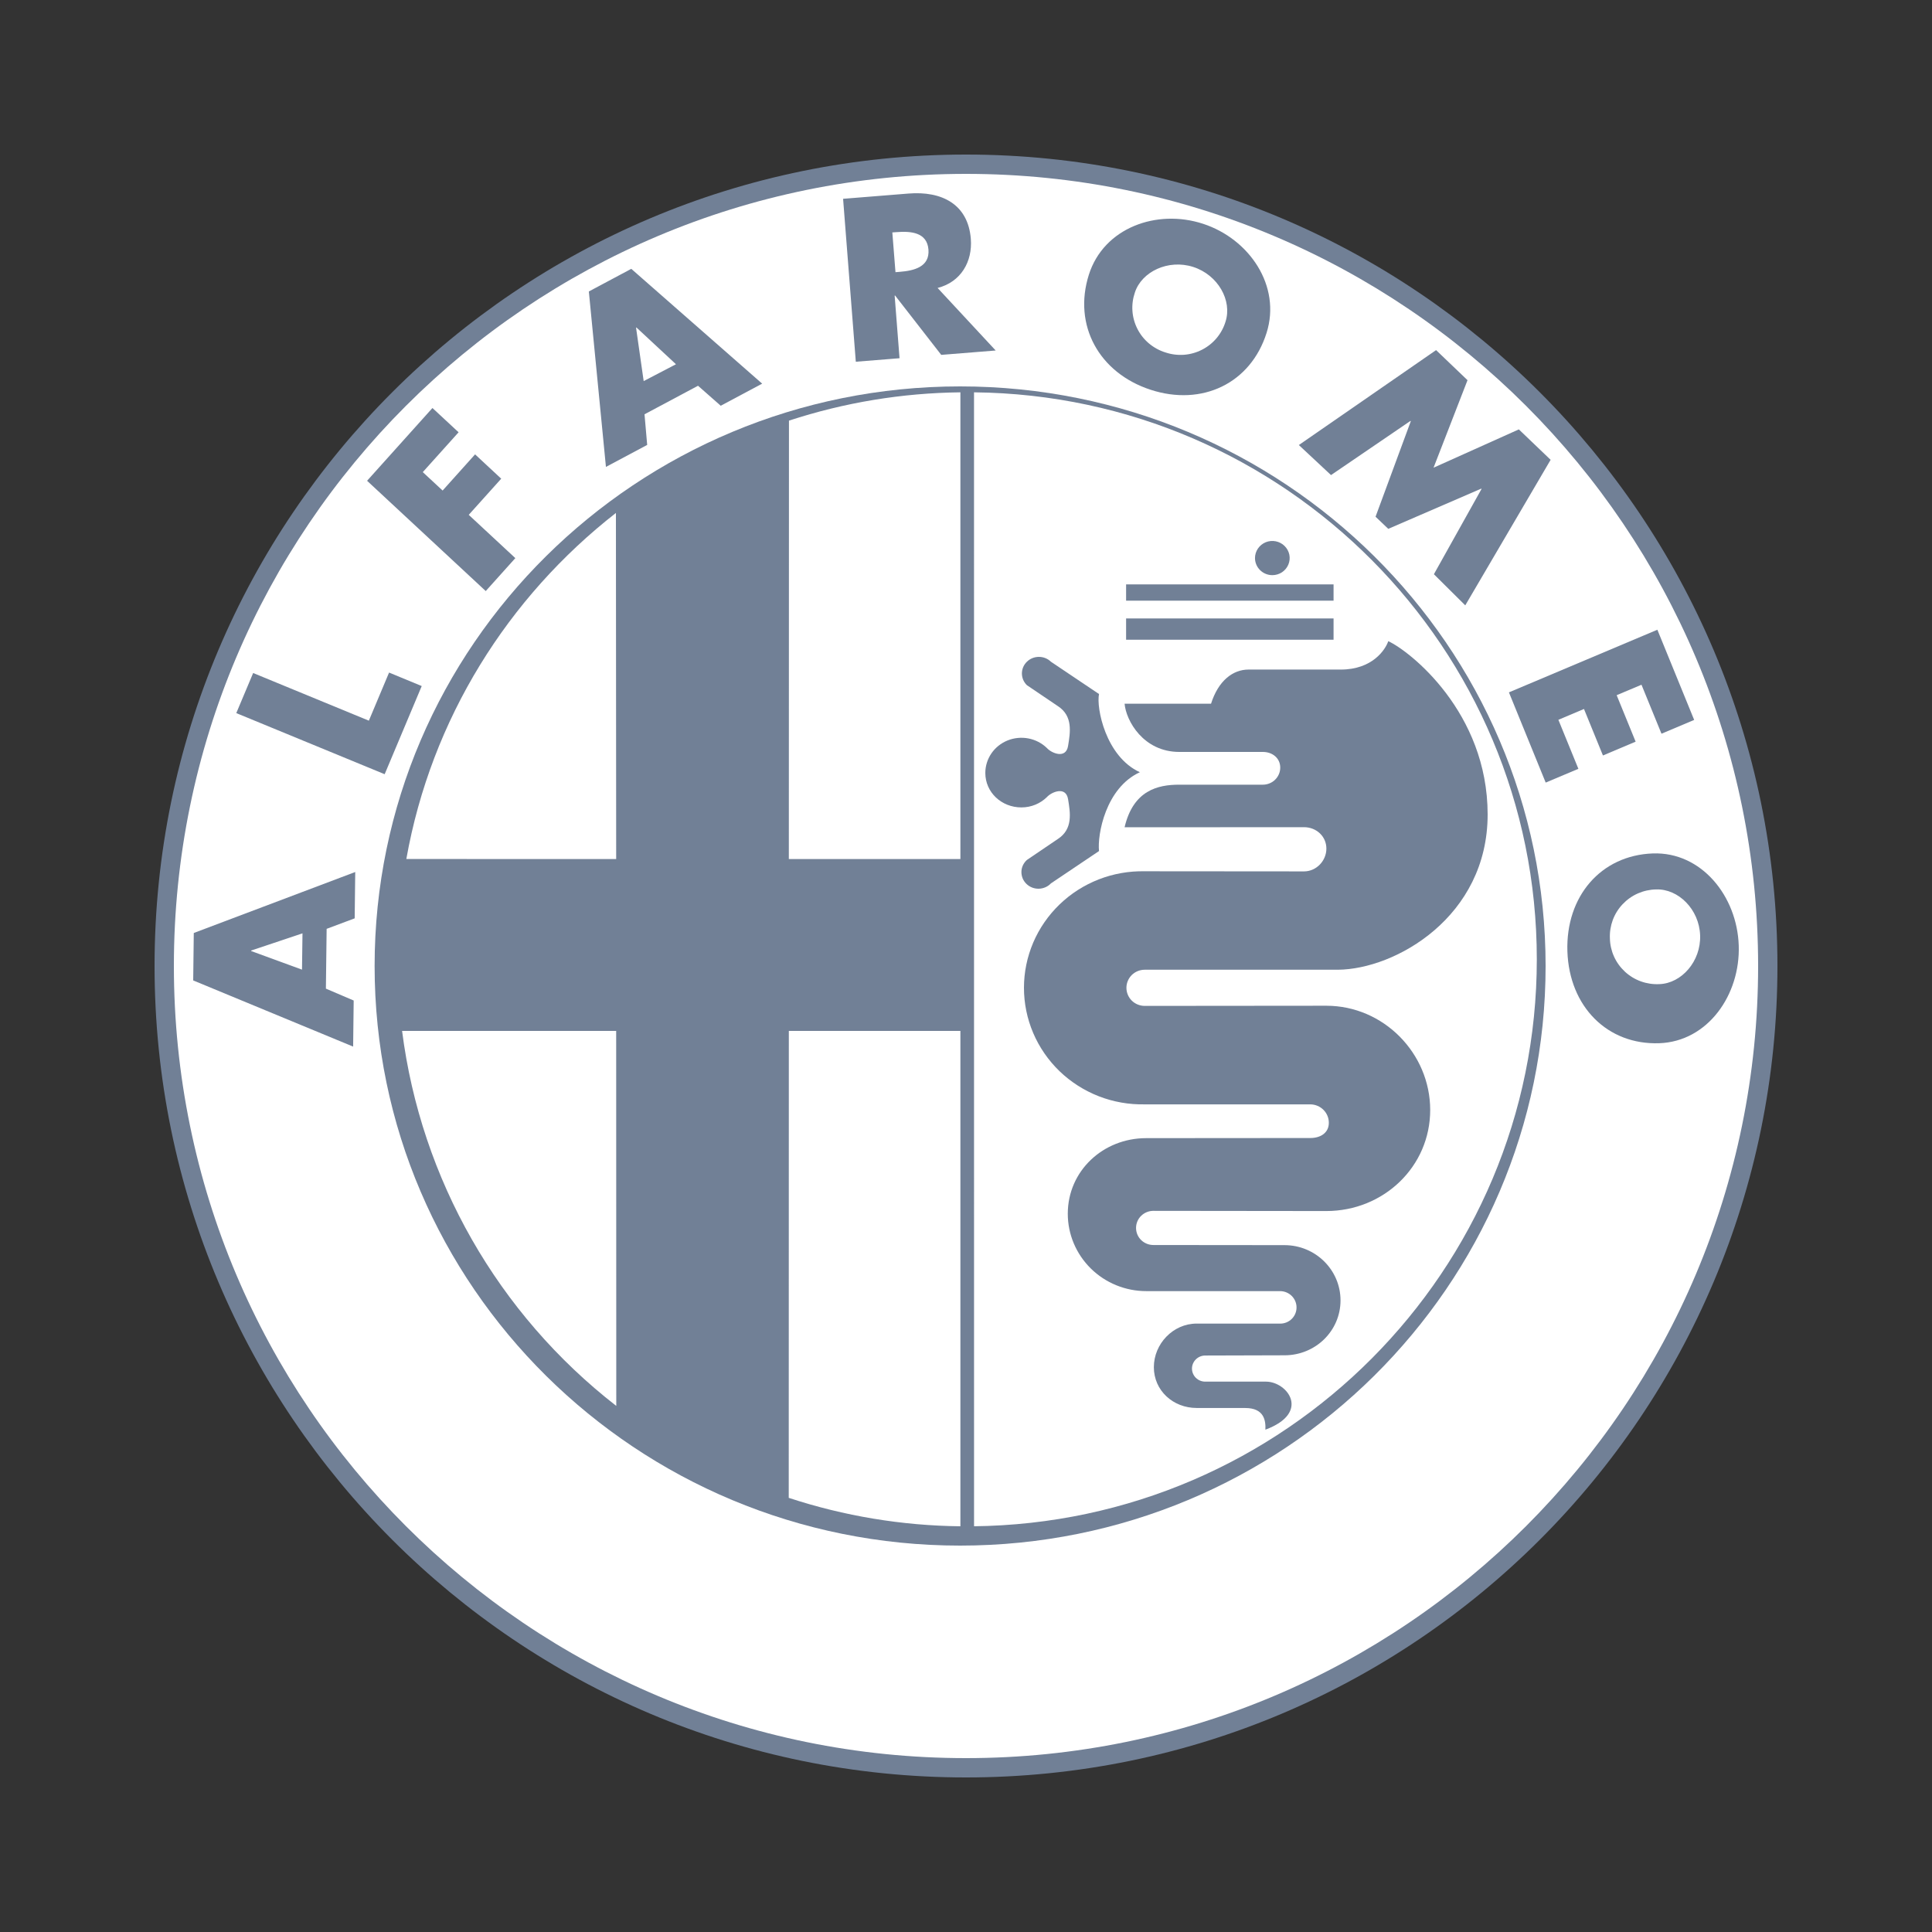 <svg width="60" height="60" viewBox="0 0 60 60" fill="none" xmlns="http://www.w3.org/2000/svg">
<rect x="0" y="0" width="60" height="60" fill="#333333" stroke="none"/>
<path d="M30 55.2C43.918 55.2 55.2 43.918 55.2 30C55.2 16.083 43.918 4.8 30 4.8C16.083 4.8 4.8 16.083 4.8 30C4.8 43.918 16.083 55.2 30 55.2Z" fill="#718096"/>
<path d="M30 54.6C43.586 54.6 54.6 43.586 54.6 30C54.6 16.414 43.587 5.4 30 5.4C16.414 5.4 5.4 16.414 5.4 30C5.4 43.585 16.414 54.6 30 54.6Z" fill="white"/>
<path d="M29.817 48C39.859 48 48 39.941 48 30C48 20.059 39.859 12 29.817 12C19.776 12 11.634 20.059 11.634 30C11.634 39.941 19.776 48 29.817 48ZM10.121 30.703L10.984 31.072L10.967 32.503L6 30.448L6.018 28.975L11.032 27.081L11.015 28.52L10.144 28.846L10.121 30.703ZM11.455 22.381L12.083 20.887L13.097 21.306L11.946 24.044L7.338 22.146L7.862 20.901L11.455 22.381Z" fill="#718096"/>
<path d="M13.13 14.662L13.746 15.234L14.754 14.111L15.566 14.866L14.557 15.989L16.004 17.333L15.085 18.356L11.4 14.931L13.43 12.671L14.242 13.425L13.13 14.662ZM20.016 12.866L20.099 13.818L18.818 14.5L18.287 9.052L19.605 8.349L23.67 11.915L22.383 12.601L21.678 11.98L20.016 12.866ZM30.922 10.885L29.231 11.021L27.798 9.178L27.784 9.179L27.936 11.125L26.578 11.234L26.183 6.174L28.213 6.011C29.246 5.927 30.066 6.34 30.15 7.421C30.204 8.119 29.849 8.756 29.118 8.943L30.922 10.885ZM39.334 10.34C38.84 11.905 37.332 12.628 35.729 12.103C34.128 11.578 33.32 10.097 33.815 8.533C34.278 7.071 35.926 6.48 37.362 6.95C38.799 7.419 39.796 8.879 39.334 10.34ZM44.599 10.873L45.575 11.807L44.52 14.525L47.169 13.335L48.156 14.28L45.505 18.8L44.531 17.833L46.011 15.184L46.001 15.175L43.114 16.424L42.719 16.047L43.814 13.08L43.804 13.071L41.336 14.754L40.337 13.821L44.599 10.873ZM50.978 21.265L50.207 21.59L50.796 23.033L49.781 23.462L49.192 22.018L48.397 22.354L49.018 23.876L48.003 24.304L46.861 21.502L51.471 19.557L52.614 22.358L51.599 22.786L50.978 21.265ZM51.531 32.398C49.917 32.455 48.736 31.259 48.677 29.548C48.621 27.838 49.717 26.561 51.332 26.504C52.84 26.452 53.946 27.828 53.998 29.361C54.051 30.894 53.039 32.344 51.531 32.398Z" fill="#718096"/>
<path d="M7.8 29.52V29.535L9.379 30.113L9.394 28.986L7.8 29.52ZM19.765 10.17L19.753 10.176L19.99 11.835L20.993 11.312L19.765 10.17ZM27.81 8.453L27.942 8.442C28.384 8.408 28.876 8.29 28.834 7.751C28.791 7.213 28.286 7.174 27.844 7.209L27.712 7.218L27.81 8.453ZM35.244 9.086C35.181 9.271 35.155 9.465 35.169 9.66C35.183 9.854 35.236 10.043 35.325 10.217C35.413 10.39 35.536 10.544 35.686 10.669C35.836 10.794 36.009 10.889 36.196 10.946C36.381 11.008 36.577 11.032 36.772 11.018C36.968 11.003 37.158 10.949 37.331 10.86C37.505 10.771 37.66 10.648 37.785 10.498C37.91 10.348 38.004 10.175 38.06 9.989C38.271 9.337 37.829 8.539 37.056 8.29C36.282 8.042 35.455 8.435 35.244 9.086ZM51.433 27.622C51.237 27.625 51.045 27.668 50.866 27.746C50.687 27.825 50.526 27.939 50.392 28.081C50.258 28.222 50.154 28.39 50.086 28.572C50.019 28.755 49.988 28.949 49.997 29.143C50.001 29.338 50.045 29.53 50.125 29.707C50.205 29.885 50.321 30.044 50.464 30.177C50.607 30.309 50.776 30.412 50.96 30.478C51.144 30.544 51.339 30.573 51.535 30.563C52.222 30.539 52.827 29.855 52.799 29.048C52.771 28.239 52.12 27.598 51.433 27.622ZM30.25 47.4L30.249 12.184C39.904 12.28 47.727 20.127 47.727 29.792C47.727 39.457 39.908 47.303 30.216 47.4H30.25ZM12.487 32.015C13.073 36.619 15.464 40.806 19.139 43.662L19.136 32.016H12.487V32.015ZM19.128 15.93L19.136 26.679L12.619 26.677C13.393 22.326 15.774 18.549 19.128 15.93ZM29.826 26.678H24.498L24.502 13.063C26.221 12.5 28.016 12.204 29.826 12.184V26.678ZM29.826 47.4C28.014 47.381 26.215 47.083 24.495 46.517L24.498 32.016H29.826V47.4Z" fill="white"/>
<path d="M34.972 19.868H41.415V19.206H34.972V19.868ZM34.972 18.654H41.415V18.148H34.972V18.654ZM39.514 17.862C39.62 17.862 39.724 17.831 39.813 17.773C39.901 17.714 39.97 17.631 40.011 17.534C40.052 17.437 40.062 17.33 40.042 17.227C40.021 17.124 39.969 17.03 39.894 16.956C39.819 16.881 39.723 16.831 39.618 16.81C39.514 16.79 39.406 16.8 39.307 16.84C39.209 16.881 39.125 16.949 39.066 17.036C39.007 17.123 38.975 17.226 38.975 17.331C38.975 17.472 39.032 17.607 39.133 17.706C39.234 17.806 39.371 17.862 39.514 17.862ZM37.164 43.726C36.429 43.726 35.834 43.183 35.834 42.459C35.834 41.736 36.429 41.105 37.164 41.105L39.759 41.106C40.039 41.106 40.265 40.882 40.265 40.605C40.266 40.472 40.213 40.344 40.118 40.248C40.023 40.153 39.894 40.099 39.759 40.097H35.597C34.951 40.097 34.331 39.843 33.875 39.393C33.418 38.942 33.161 38.331 33.161 37.694C33.161 36.368 34.252 35.346 35.597 35.346L40.697 35.342C41.013 35.342 41.268 35.179 41.268 34.871C41.269 34.72 41.209 34.575 41.102 34.468C40.995 34.361 40.85 34.299 40.697 34.297H35.553C35.064 34.307 34.578 34.222 34.123 34.045C33.668 33.867 33.254 33.603 32.904 33.266C32.555 32.928 32.277 32.526 32.087 32.081C31.898 31.637 31.8 31.16 31.8 30.677C31.8 30.195 31.898 29.718 32.087 29.274C32.277 28.829 32.555 28.427 32.904 28.09C33.254 27.752 33.668 27.488 34.123 27.31C34.578 27.133 35.064 27.048 35.553 27.058L40.497 27.062C40.881 27.062 41.192 26.733 41.192 26.354C41.192 25.974 40.881 25.689 40.497 25.689L34.925 25.692C35.194 24.545 35.955 24.368 36.625 24.369H39.22C39.291 24.369 39.361 24.355 39.426 24.328C39.492 24.302 39.551 24.263 39.601 24.213C39.651 24.164 39.691 24.105 39.718 24.041C39.745 23.977 39.759 23.907 39.759 23.838C39.759 23.546 39.518 23.352 39.22 23.352H36.625C35.507 23.352 34.971 22.382 34.925 21.854H37.61C37.834 21.147 38.281 20.794 38.773 20.794H41.637C42.622 20.794 43.024 20.177 43.114 19.912C43.785 20.22 46.2 22.118 46.2 25.294C46.2 28.471 43.337 30.104 41.547 30.116H35.551C35.4 30.116 35.255 30.175 35.148 30.28C35.042 30.386 34.982 30.529 34.982 30.677C34.982 30.826 35.042 30.969 35.148 31.075C35.255 31.18 35.4 31.239 35.551 31.239L41.189 31.234C42.971 31.234 44.416 32.715 44.416 34.472C44.416 36.23 42.971 37.61 41.189 37.61L35.819 37.604C35.676 37.604 35.539 37.66 35.438 37.76C35.337 37.859 35.281 37.994 35.281 38.135C35.281 38.275 35.337 38.41 35.438 38.51C35.539 38.609 35.676 38.665 35.819 38.665L39.891 38.669C40.852 38.669 41.631 39.437 41.631 40.385C41.631 41.334 40.852 42.09 39.891 42.09L37.43 42.097C37.321 42.097 37.216 42.14 37.139 42.216C37.062 42.292 37.018 42.395 37.018 42.503C37.018 42.61 37.062 42.714 37.139 42.79C37.216 42.866 37.321 42.908 37.43 42.908H39.32C39.98 42.911 40.718 43.87 39.298 44.4C39.31 44.124 39.265 43.727 38.672 43.727C38.082 43.728 37.164 43.726 37.164 43.726Z" fill="#718096"/>
<path d="M35.4 23.982C34.336 24.468 34.076 25.922 34.131 26.43L32.638 27.434C32.59 27.485 32.531 27.526 32.467 27.554C32.402 27.583 32.331 27.598 32.26 27.6C32.189 27.601 32.118 27.589 32.052 27.563C31.986 27.537 31.926 27.498 31.876 27.449C31.826 27.4 31.786 27.342 31.759 27.278C31.733 27.213 31.72 27.144 31.721 27.075C31.722 27.006 31.738 26.937 31.767 26.874C31.797 26.811 31.839 26.754 31.891 26.707L32.853 26.055C33.328 25.746 33.238 25.239 33.17 24.82C33.103 24.401 32.65 24.599 32.513 24.754C32.311 24.952 32.031 25.075 31.721 25.075C31.102 25.075 30.6 24.607 30.6 24.004C30.6 23.788 30.666 23.577 30.789 23.397C30.912 23.218 31.087 23.078 31.292 22.995C31.496 22.913 31.722 22.891 31.939 22.933C32.157 22.975 32.356 23.079 32.513 23.231C32.649 23.386 33.103 23.585 33.17 23.165C33.238 22.746 33.328 22.238 32.853 21.929L31.891 21.279C31.842 21.231 31.803 21.174 31.776 21.112C31.75 21.049 31.736 20.982 31.736 20.915C31.736 20.847 31.75 20.78 31.776 20.718C31.803 20.655 31.842 20.598 31.891 20.551C31.94 20.503 31.998 20.465 32.062 20.439C32.126 20.413 32.195 20.4 32.264 20.4C32.334 20.4 32.403 20.413 32.467 20.439C32.531 20.465 32.589 20.503 32.638 20.551L34.131 21.554C34.041 21.975 34.336 23.497 35.4 23.982Z" fill="#718096"/>
</svg>
